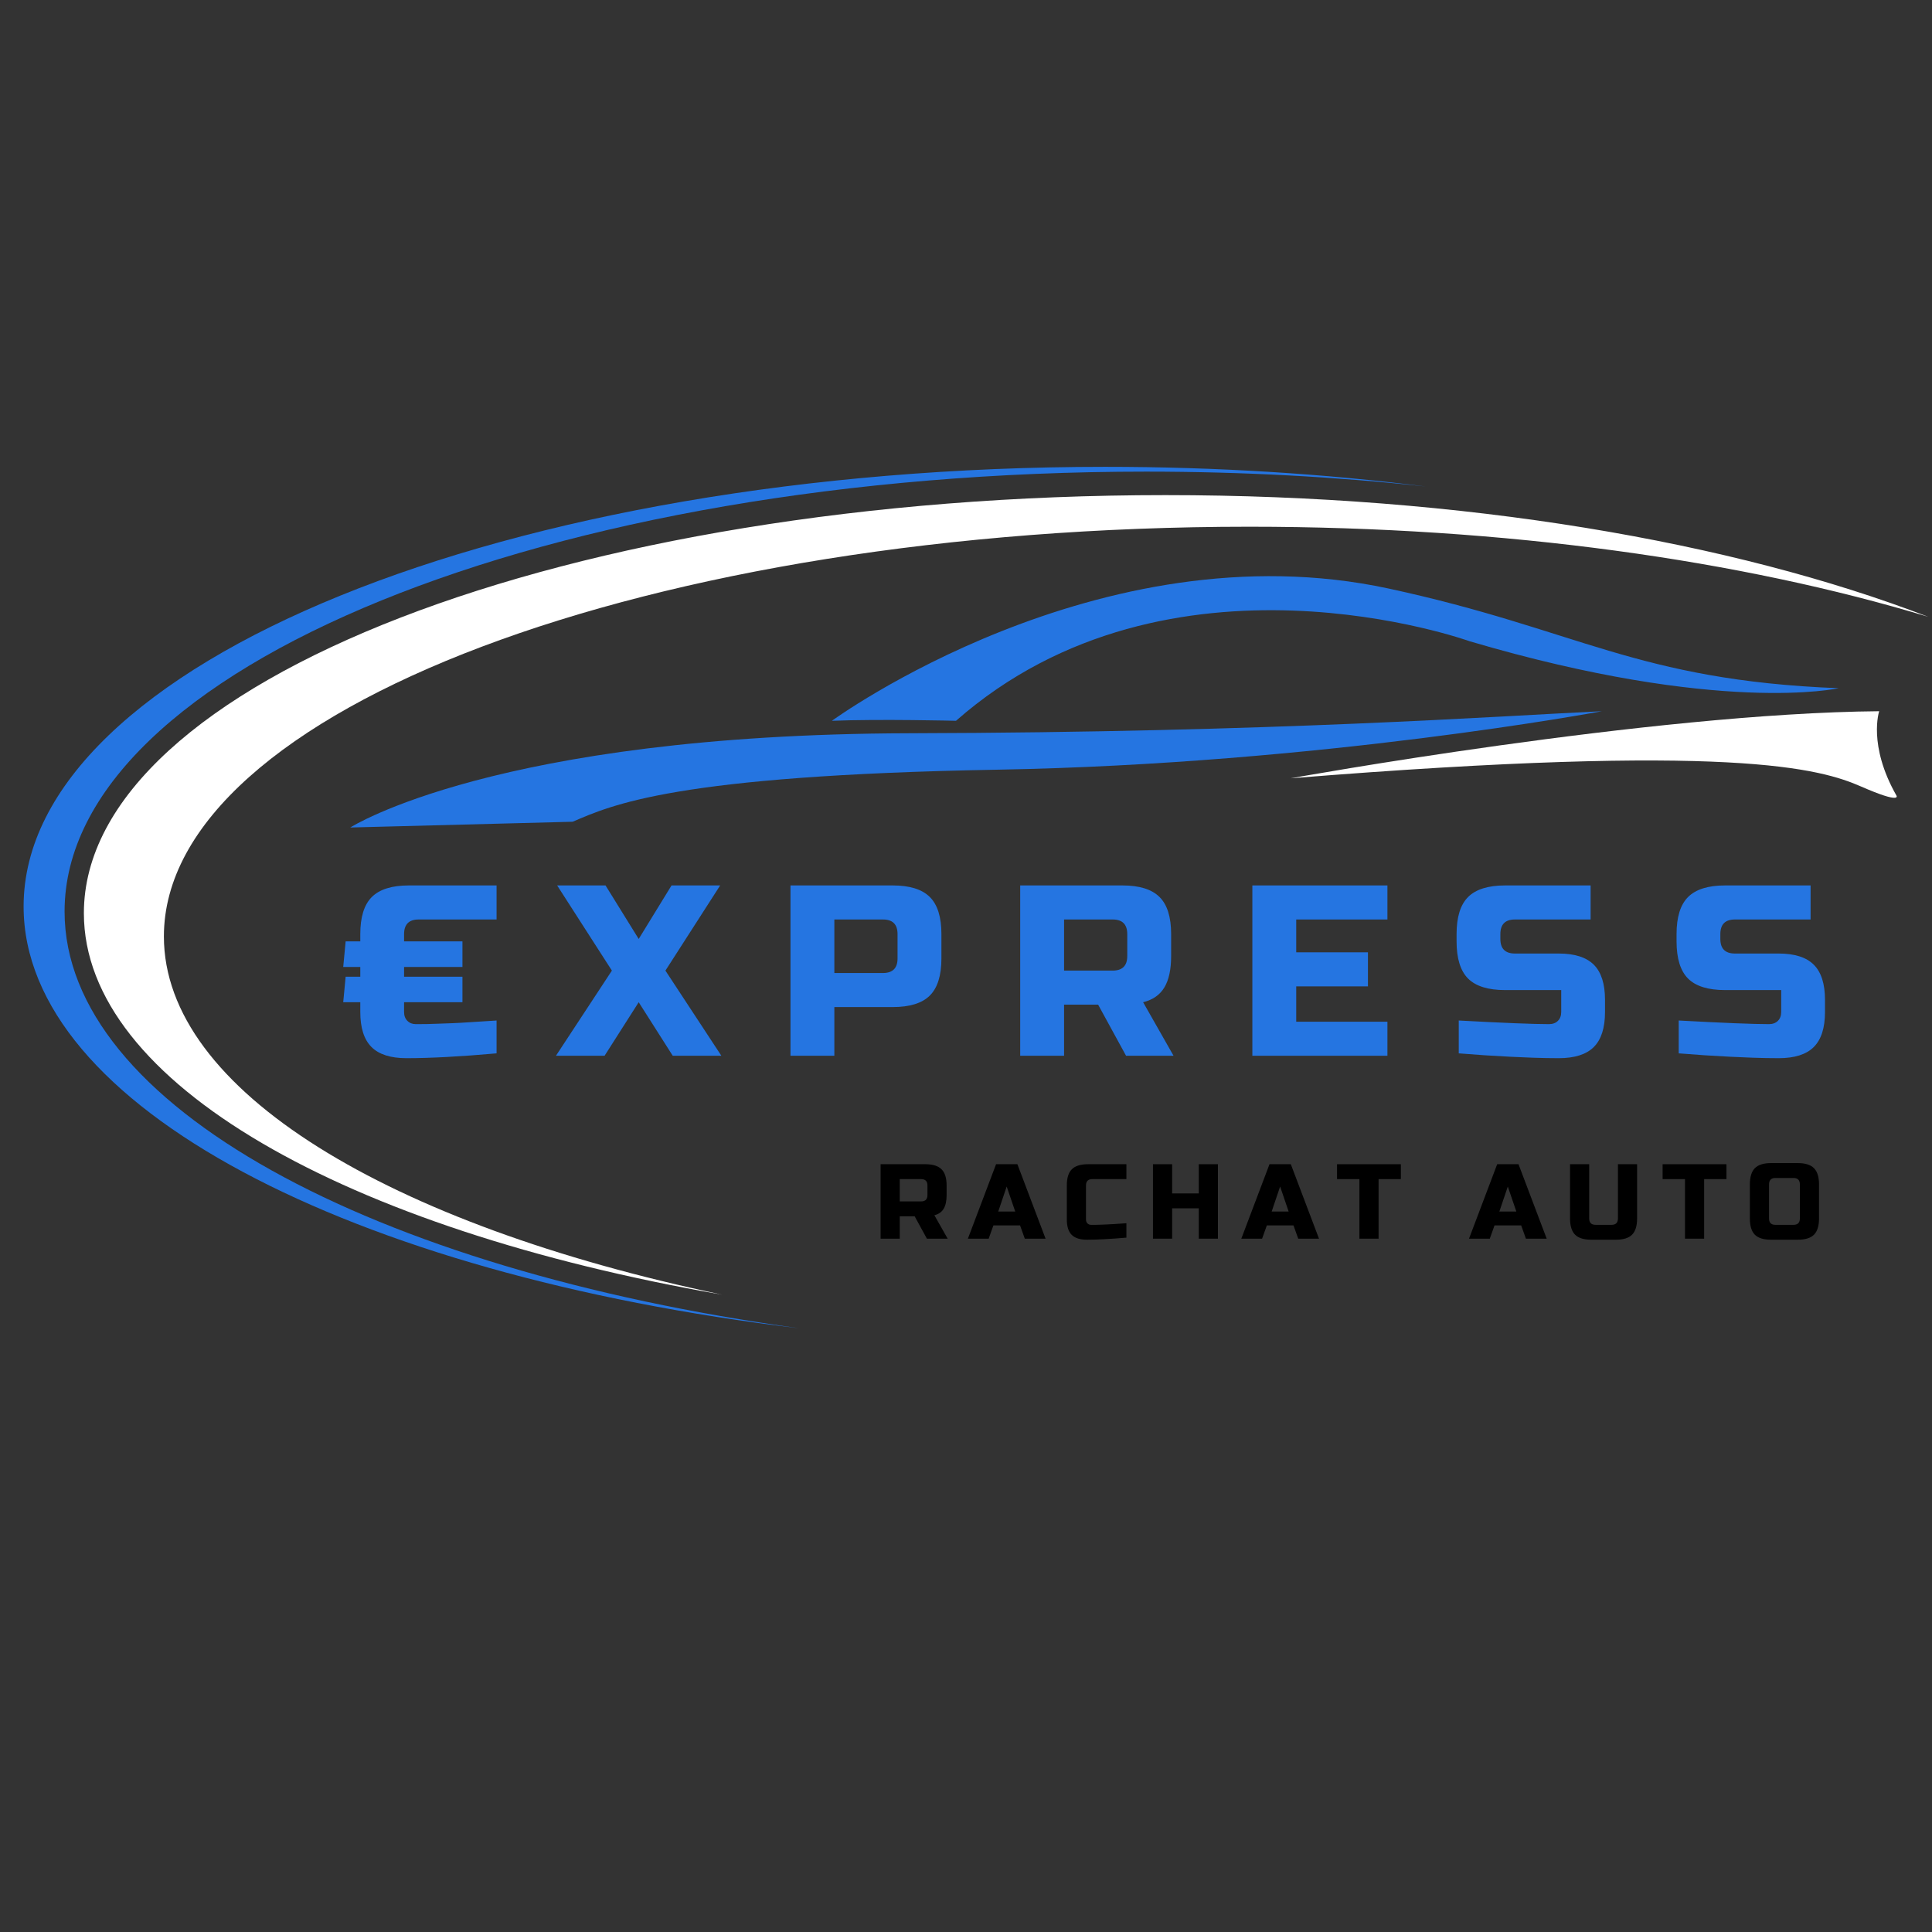 <svg xmlns="http://www.w3.org/2000/svg" xmlns:xlink="http://www.w3.org/1999/xlink" width="500" viewBox="0 0 375 375" height="500" preserveAspectRatio="xMidYMid meet"><rect x="0" y="0" width="375" height="375" fill="#333333" stroke="none"/><defs><g></g><clipPath id="5607910e8e"><path d="M 4.586 90.586 L 277 90.586 L 277 257.836 L 4.586 257.836 Z M 4.586 90.586 " clip-rule="nonzero"></path></clipPath><clipPath id="535f87e0c4"><path d="M 16 96 L 374.277 96 L 374.277 252 L 16 252 Z M 16 96 " clip-rule="nonzero"></path></clipPath></defs><path fill="#ffffff" d="M 364.75 138.047 C 364.75 138.047 362.52 144.617 368.098 154.418 C 368.098 154.418 369.215 156.152 361.277 152.68 C 353.34 149.207 336.473 144.125 250.535 151.066 C 250.539 151.07 320.355 138.418 364.75 138.047 Z M 364.75 138.047 " fill-opacity="1" fill-rule="nonzero"></path><path fill="#2575e1" d="M 310.93 138.047 C 310.93 138.047 256.43 148.277 193.648 149.395 C 130.867 150.508 118.715 156.273 111.148 159.5 L 67.992 160.617 C 67.992 160.617 96.16 142.535 176.441 142.324 C 247.809 142.141 290.844 138.977 310.93 138.047 Z M 310.93 138.047 " fill-opacity="1" fill-rule="nonzero"></path><path fill="#2575e1" d="M 356.879 133.582 C 356.879 133.582 333.812 138.789 285.262 124.469 C 285.262 124.469 227.039 103.449 185.559 139.906 C 185.559 139.906 170.77 139.535 161.469 139.906 C 161.469 139.906 213.242 102.094 269.543 114.238 C 306.344 122.172 317.492 132.031 356.879 133.582 Z M 356.879 133.582 " fill-opacity="1" fill-rule="nonzero"></path><g clip-path="url(#5607910e8e)"><path fill="#2575e1" d="M 214.5 90.613 C 236.176 90.613 257.082 91.949 276.754 94.43 C 259.434 92.547 241.23 91.543 222.453 91.543 C 106.52 91.543 12.535 129.77 12.535 176.922 C 12.535 214.504 72.227 246.414 155.152 257.82 C 68.117 247.414 4.582 214.695 4.582 175.945 C 4.578 128.82 98.562 90.613 214.5 90.613 Z M 214.5 90.613 " fill-opacity="1" fill-rule="nonzero"></path></g><g clip-path="url(#535f87e0c4)"><path fill="#ffffff" d="M 226.203 96.102 C 283.988 96.102 336.32 105.125 374.281 119.73 C 338.191 108.785 292.352 102.238 242.457 102.238 C 126.121 102.238 31.812 137.84 31.812 181.762 C 31.812 211.66 75.531 237.707 140.152 251.289 C 67.125 238.586 16.281 210.215 16.281 177.25 C 16.281 132.434 110.27 96.102 226.203 96.102 Z M 226.203 96.102 " fill-opacity="1" fill-rule="nonzero"></path></g><g fill="#2575e1" fill-opacity="1"><g transform="translate(66.151, 204.924)"><g><path d="M 30.234 -0.469 C 23.211 0.156 17.383 0.469 12.75 0.469 C 9.664 0.469 7.398 -0.254 5.953 -1.703 C 4.504 -3.148 3.781 -5.414 3.781 -8.5 L 3.781 -10.391 L 0.469 -10.391 L 0.938 -15.344 L 3.781 -15.344 L 3.781 -17.234 L 0.469 -17.234 L 0.938 -22.203 L 3.781 -22.203 L 3.781 -23.609 C 3.781 -26.922 4.523 -29.32 6.016 -30.812 C 7.516 -32.312 9.914 -33.062 13.219 -33.062 L 30.234 -33.062 L 30.234 -26.453 L 15.109 -26.453 C 13.223 -26.453 12.281 -25.504 12.281 -23.609 L 12.281 -22.203 L 23.609 -22.203 L 23.609 -17.234 L 12.281 -17.234 L 12.281 -15.344 L 23.609 -15.344 L 23.609 -10.391 L 12.281 -10.391 L 12.281 -8.5 C 12.281 -7.781 12.492 -7.207 12.922 -6.781 C 13.348 -6.352 13.891 -6.141 14.547 -6.141 C 15.211 -6.141 15.938 -6.145 16.719 -6.156 C 17.508 -6.176 18.328 -6.203 19.172 -6.234 C 20.023 -6.266 20.883 -6.297 21.75 -6.328 C 22.613 -6.359 23.727 -6.422 25.094 -6.516 C 26.469 -6.609 28.18 -6.719 30.234 -6.844 Z M 30.234 -0.469 "></path></g></g></g><g fill="#2575e1" fill-opacity="1"><g transform="translate(108.377, 204.924)"><g><path d="M 21.969 -33.062 L 31.406 -33.062 L 20.781 -16.531 L 31.641 0 L 22.203 0 L 15.594 -10.391 L 8.969 0 L -0.469 0 L 10.391 -16.531 L -0.234 -33.062 L 9.156 -33.062 L 15.594 -22.672 Z M 21.969 -33.062 "></path></g></g></g><g fill="#2575e1" fill-opacity="1"><g transform="translate(150.604, 204.924)"><g><path d="M 2.828 -33.062 L 22.672 -33.062 C 25.973 -33.062 28.375 -32.312 29.875 -30.812 C 31.375 -29.32 32.125 -26.922 32.125 -23.609 L 32.125 -18.891 C 32.125 -15.586 31.375 -13.188 29.875 -11.688 C 28.375 -10.195 25.973 -9.453 22.672 -9.453 L 11.344 -9.453 L 11.344 0 L 2.828 0 Z M 23.609 -23.609 C 23.609 -25.504 22.664 -26.453 20.781 -26.453 L 11.344 -26.453 L 11.344 -16.062 L 20.781 -16.062 C 22.664 -16.062 23.609 -17.004 23.609 -18.891 Z M 23.609 -23.609 "></path></g></g></g><g fill="#2575e1" fill-opacity="1"><g transform="translate(195.192, 204.924)"><g><path d="M 2.828 -33.062 L 22.672 -33.062 C 25.973 -33.062 28.375 -32.312 29.875 -30.812 C 31.375 -29.32 32.125 -26.922 32.125 -23.609 L 32.125 -19.359 C 32.125 -16.754 31.688 -14.723 30.812 -13.266 C 29.945 -11.816 28.57 -10.859 26.688 -10.391 L 32.594 0 L 23.375 0 L 17.953 -9.922 L 11.344 -9.922 L 11.344 0 L 2.828 0 Z M 23.609 -23.609 C 23.609 -25.504 22.664 -26.453 20.781 -26.453 L 11.344 -26.453 L 11.344 -16.531 L 20.781 -16.531 C 22.664 -16.531 23.609 -17.473 23.609 -19.359 Z M 23.609 -23.609 "></path></g></g></g><g fill="#2575e1" fill-opacity="1"><g transform="translate(240.252, 204.924)"><g><path d="M 29.047 0 L 2.828 0 L 2.828 -33.062 L 29.047 -33.062 L 29.047 -26.453 L 11.344 -26.453 L 11.344 -20.078 L 25.266 -20.078 L 25.266 -13.469 L 11.344 -13.469 L 11.344 -6.609 L 29.047 -6.609 Z M 29.047 0 "></path></g></g></g><g fill="#2575e1" fill-opacity="1"><g transform="translate(281.298, 204.924)"><g><path d="M 1.844 -6.844 C 10.469 -6.375 16.305 -6.141 19.359 -6.141 C 20.086 -6.141 20.664 -6.352 21.094 -6.781 C 21.52 -7.207 21.734 -7.781 21.734 -8.5 L 21.734 -12.75 L 10.859 -12.75 C 7.555 -12.75 5.156 -13.492 3.656 -14.984 C 2.164 -16.484 1.422 -18.891 1.422 -22.203 L 1.422 -23.609 C 1.422 -26.922 2.164 -29.32 3.656 -30.812 C 5.156 -32.312 7.555 -33.062 10.859 -33.062 L 27.438 -33.062 L 27.438 -26.453 L 12.75 -26.453 C 10.863 -26.453 9.922 -25.504 9.922 -23.609 L 9.922 -22.672 C 9.922 -20.785 10.863 -19.844 12.75 -19.844 L 21.25 -19.844 C 24.344 -19.844 26.613 -19.117 28.062 -17.672 C 29.508 -16.223 30.234 -13.953 30.234 -10.859 L 30.234 -8.5 C 30.234 -5.414 29.508 -3.148 28.062 -1.703 C 26.613 -0.254 24.344 0.469 21.25 0.469 C 19.645 0.469 17.945 0.438 16.156 0.375 L 11.812 0.188 C 8.594 0.031 5.27 -0.188 1.844 -0.469 Z M 1.844 -6.844 "></path></g></g></g><g fill="#2575e1" fill-opacity="1"><g transform="translate(323.996, 204.924)"><g><path d="M 1.844 -6.844 C 10.469 -6.375 16.305 -6.141 19.359 -6.141 C 20.086 -6.141 20.664 -6.352 21.094 -6.781 C 21.52 -7.207 21.734 -7.781 21.734 -8.5 L 21.734 -12.75 L 10.859 -12.75 C 7.555 -12.75 5.156 -13.492 3.656 -14.984 C 2.164 -16.484 1.422 -18.891 1.422 -22.203 L 1.422 -23.609 C 1.422 -26.922 2.164 -29.32 3.656 -30.812 C 5.156 -32.312 7.555 -33.062 10.859 -33.062 L 27.438 -33.062 L 27.438 -26.453 L 12.75 -26.453 C 10.863 -26.453 9.922 -25.504 9.922 -23.609 L 9.922 -22.672 C 9.922 -20.785 10.863 -19.844 12.75 -19.844 L 21.25 -19.844 C 24.344 -19.844 26.613 -19.117 28.062 -17.672 C 29.508 -16.223 30.234 -13.953 30.234 -10.859 L 30.234 -8.5 C 30.234 -5.414 29.508 -3.148 28.062 -1.703 C 26.613 -0.254 24.344 0.469 21.25 0.469 C 19.645 0.469 17.945 0.438 16.156 0.375 L 11.812 0.188 C 8.594 0.031 5.27 -0.188 1.844 -0.469 Z M 1.844 -6.844 "></path></g></g></g><g fill="#000000" fill-opacity="1"><g transform="translate(169.69, 240.426)"><g><path d="M 1.234 -14.453 L 9.922 -14.453 C 11.359 -14.453 12.406 -14.125 13.062 -13.469 C 13.719 -12.82 14.047 -11.773 14.047 -10.328 L 14.047 -8.469 C 14.047 -7.32 13.852 -6.43 13.469 -5.797 C 13.094 -5.172 12.492 -4.754 11.672 -4.547 L 14.25 0 L 10.219 0 L 7.844 -4.344 L 4.953 -4.344 L 4.953 0 L 1.234 0 Z M 10.328 -10.328 C 10.328 -11.148 9.914 -11.562 9.094 -11.562 L 4.953 -11.562 L 4.953 -7.234 L 9.094 -7.234 C 9.914 -7.234 10.328 -7.645 10.328 -8.469 Z M 10.328 -10.328 "></path></g></g></g><g fill="#000000" fill-opacity="1"><g transform="translate(188.07, 240.426)"><g><path d="M 3.828 0 L -0.203 0 L 5.266 -14.453 L 9.406 -14.453 L 14.875 0 L 10.844 0 L 9.922 -2.578 L 4.75 -2.578 Z M 5.688 -5.266 L 8.984 -5.266 L 7.328 -10.125 Z M 5.688 -5.266 "></path></g></g></g><g fill="#000000" fill-opacity="1"><g transform="translate(206.242, 240.426)"><g><path d="M 12.391 -0.203 C 9.316 0.066 6.77 0.203 4.75 0.203 C 3.406 0.203 2.414 -0.109 1.781 -0.734 C 1.145 -1.367 0.828 -2.363 0.828 -3.719 L 0.828 -10.328 C 0.828 -11.773 1.148 -12.82 1.797 -13.469 C 2.453 -14.125 3.504 -14.453 4.953 -14.453 L 12.391 -14.453 L 12.391 -11.562 L 5.781 -11.562 C 4.957 -11.562 4.547 -11.148 4.547 -10.328 L 4.547 -3.719 C 4.547 -3.406 4.641 -3.156 4.828 -2.969 C 5.016 -2.781 5.25 -2.688 5.531 -2.688 C 5.82 -2.688 6.141 -2.688 6.484 -2.688 C 6.828 -2.695 7.188 -2.707 7.562 -2.719 C 7.938 -2.738 8.312 -2.754 8.688 -2.766 C 9.062 -2.773 9.547 -2.801 10.141 -2.844 C 10.742 -2.883 11.492 -2.938 12.391 -3 Z M 12.391 -0.203 "></path></g></g></g><g fill="#000000" fill-opacity="1"><g transform="translate(222.557, 240.426)"><g><path d="M 13.844 0 L 10.125 0 L 10.125 -5.891 L 4.953 -5.891 L 4.953 0 L 1.234 0 L 1.234 -14.453 L 4.953 -14.453 L 4.953 -8.781 L 10.125 -8.781 L 10.125 -14.453 L 13.844 -14.453 Z M 13.844 0 "></path></g></g></g><g fill="#000000" fill-opacity="1"><g transform="translate(241.142, 240.426)"><g><path d="M 3.828 0 L -0.203 0 L 5.266 -14.453 L 9.406 -14.453 L 14.875 0 L 10.844 0 L 9.922 -2.578 L 4.75 -2.578 Z M 5.688 -5.266 L 8.984 -5.266 L 7.328 -10.125 Z M 5.688 -5.266 "></path></g></g></g><g fill="#000000" fill-opacity="1"><g transform="translate(259.315, 240.426)"><g><path d="M 8.266 0 L 4.547 0 L 4.547 -11.562 L 0.203 -11.562 L 0.203 -14.453 L 12.594 -14.453 L 12.594 -11.562 L 8.266 -11.562 Z M 8.266 0 "></path></g></g></g><g fill="#000000" fill-opacity="1"><g transform="translate(275.63, 240.426)"><g></g></g></g><g fill="#000000" fill-opacity="1"><g transform="translate(285.336, 240.426)"><g><path d="M 3.828 0 L -0.203 0 L 5.266 -14.453 L 9.406 -14.453 L 14.875 0 L 10.844 0 L 9.922 -2.578 L 4.75 -2.578 Z M 5.688 -5.266 L 8.984 -5.266 L 7.328 -10.125 Z M 5.688 -5.266 "></path></g></g></g><g fill="#000000" fill-opacity="1"><g transform="translate(303.509, 240.426)"><g><path d="M 10.531 -14.453 L 14.25 -14.453 L 14.25 -3.922 C 14.25 -2.473 13.922 -1.422 13.266 -0.766 C 12.617 -0.117 11.57 0.203 10.125 0.203 L 5.375 0.203 C 3.926 0.203 2.875 -0.117 2.219 -0.766 C 1.562 -1.422 1.234 -2.473 1.234 -3.922 L 1.234 -14.453 L 4.953 -14.453 L 4.953 -3.922 C 4.953 -3.098 5.367 -2.688 6.203 -2.688 L 9.297 -2.688 C 10.117 -2.688 10.531 -3.098 10.531 -3.922 Z M 10.531 -14.453 "></path></g></g></g><g fill="#000000" fill-opacity="1"><g transform="translate(322.508, 240.426)"><g><path d="M 8.266 0 L 4.547 0 L 4.547 -11.562 L 0.203 -11.562 L 0.203 -14.453 L 12.594 -14.453 L 12.594 -11.562 L 8.266 -11.562 Z M 8.266 0 "></path></g></g></g><g fill="#000000" fill-opacity="1"><g transform="translate(338.822, 240.426)"><g><path d="M 10.531 -10.531 C 10.531 -11.363 10.117 -11.781 9.297 -11.781 L 5.781 -11.781 C 4.957 -11.781 4.547 -11.363 4.547 -10.531 L 4.547 -3.922 C 4.547 -3.098 4.957 -2.688 5.781 -2.688 L 9.297 -2.688 C 10.117 -2.688 10.531 -3.098 10.531 -3.922 Z M 14.25 -3.922 C 14.25 -2.473 13.922 -1.422 13.266 -0.766 C 12.617 -0.117 11.57 0.203 10.125 0.203 L 4.953 0.203 C 3.504 0.203 2.453 -0.117 1.797 -0.766 C 1.148 -1.422 0.828 -2.473 0.828 -3.922 L 0.828 -10.531 C 0.828 -11.977 1.148 -13.031 1.797 -13.688 C 2.453 -14.344 3.504 -14.672 4.953 -14.672 L 10.125 -14.672 C 11.57 -14.672 12.617 -14.344 13.266 -13.688 C 13.922 -13.031 14.25 -11.977 14.25 -10.531 Z M 14.25 -3.922 "></path></g></g></g></svg>